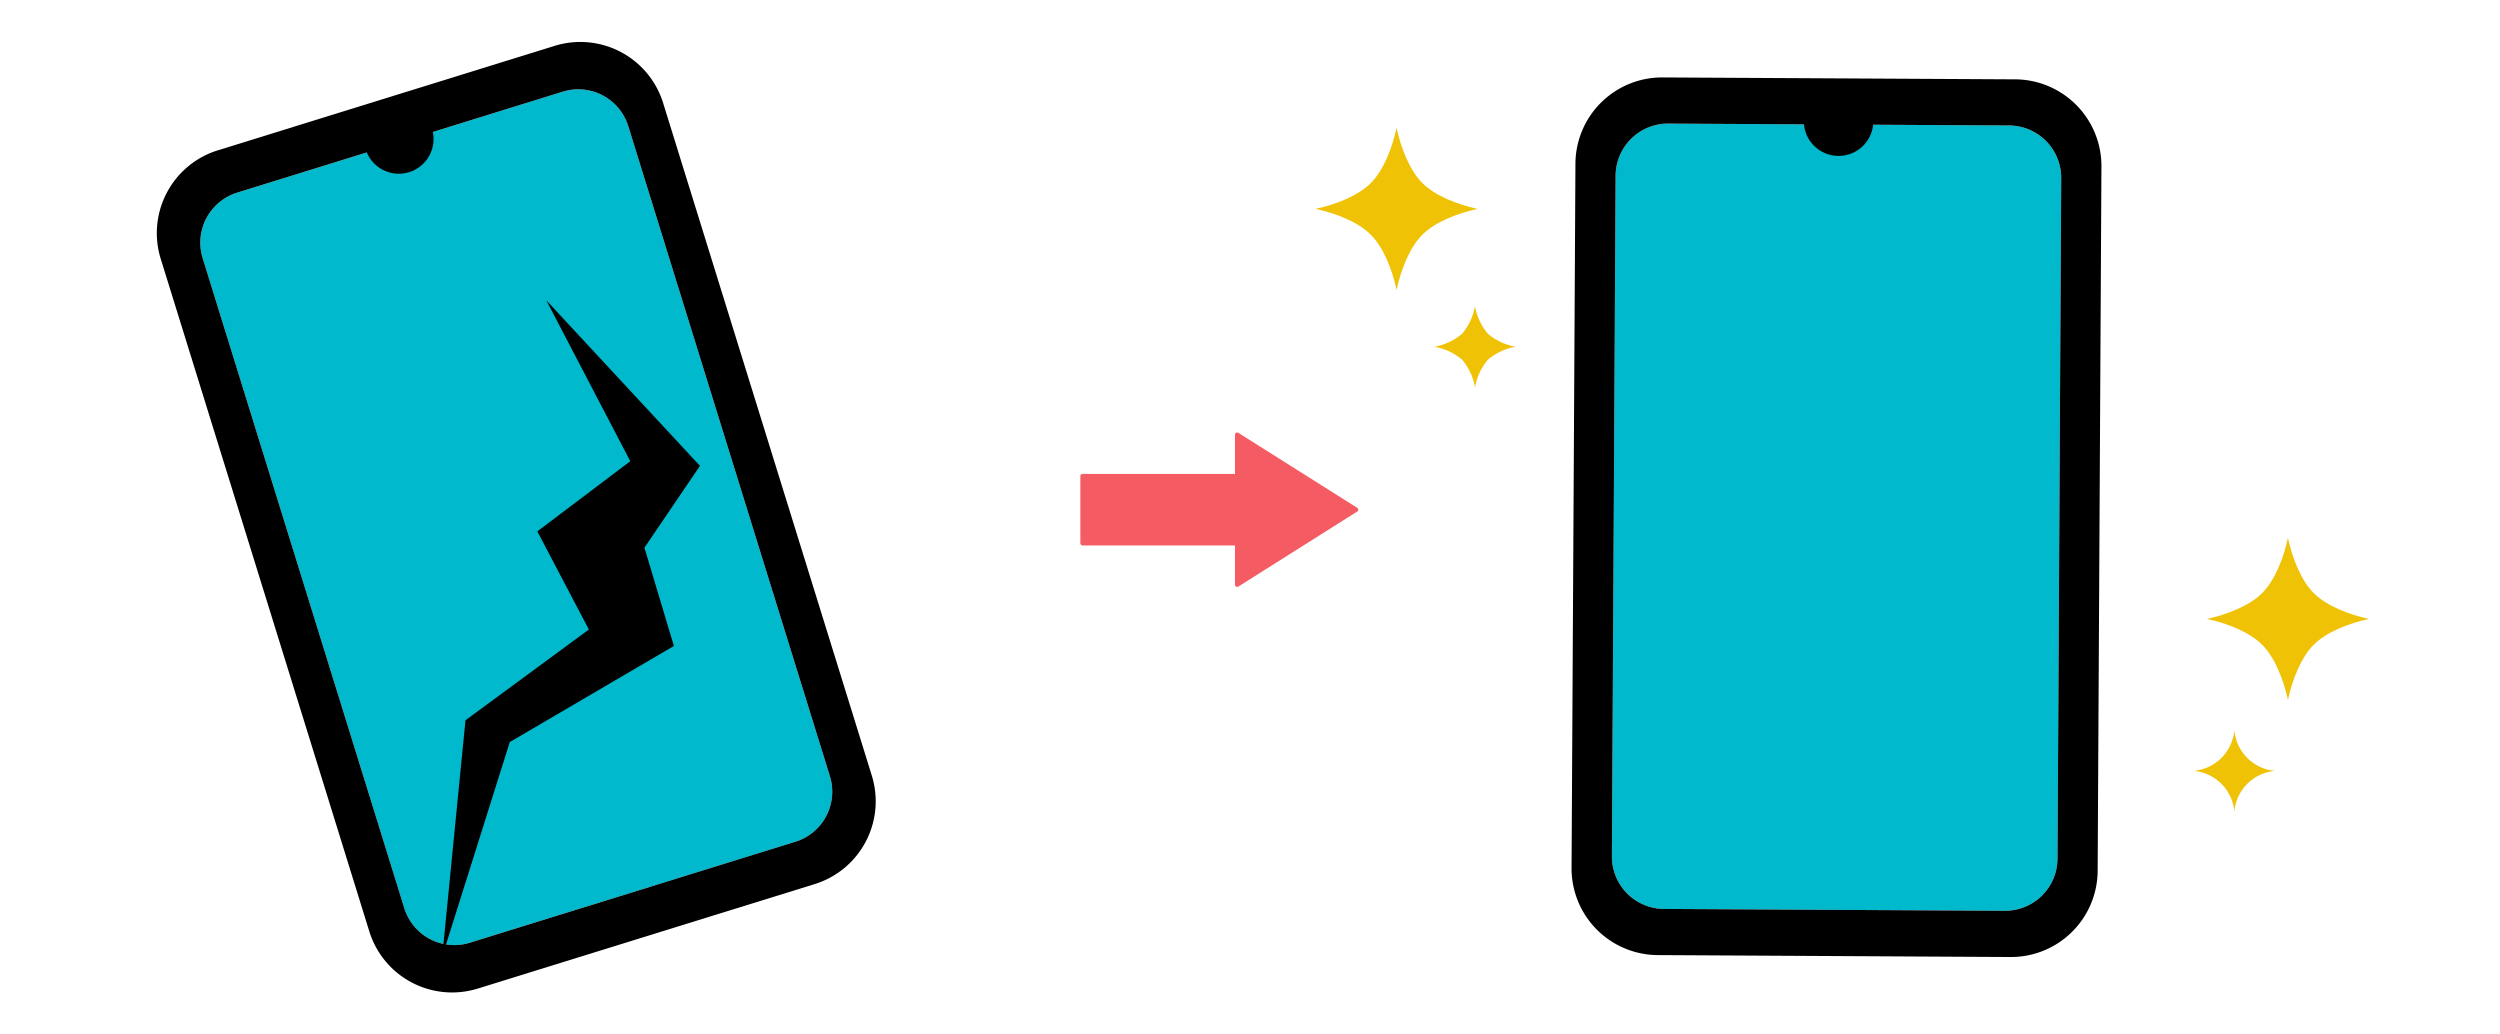<svg xmlns="http://www.w3.org/2000/svg" width="580" height="240" viewBox="0 0 580 240"><g transform="translate(290 120)"><g transform="translate(-290 -120)"><path d="M192.534,180.085a12.151,12.151,0,0,1-8,15.2l-75.537,23.429a12.147,12.147,0,0,1-15.2-8L47.015,59.891a12.15,12.15,0,0,1,8.005-15.2l75.54-23.424a12.144,12.144,0,0,1,15.2,8v0Z" fill="#00b9cc"/><path d="M477.341,199.223a12.151,12.151,0,0,1-12.212,12.08l-79.086-.43a12.147,12.147,0,0,1-12.08-12.212l.859-157.907a12.148,12.148,0,0,1,12.214-12.079l79.087.435A12.146,12.146,0,0,1,478.2,41.319v0Z" fill="#00b9cc"/><path d="M318.021,42.474c2.957-2.958,4.982-8.125,5.986-12.826,1.006,4.7,3.029,9.87,5.987,12.829s8.126,4.98,12.826,5.987c-4.7,1.005-9.869,3.028-12.827,5.987s-4.982,8.125-5.988,12.826c-1-4.7-3.028-9.87-5.985-12.829s-8.126-4.98-12.826-5.987C309.895,47.456,315.062,45.432,318.021,42.474Z" fill="#efc206"/><path d="M524.817,137.6c2.958-2.958,4.982-8.125,5.987-12.826,1.006,4.7,3.028,9.87,5.987,12.828s8.125,4.981,12.825,5.988c-4.7,1-9.869,3.028-12.826,5.986S531.808,157.7,530.8,162.4c-1.005-4.7-3.029-9.869-5.986-12.828s-8.125-4.981-12.825-5.987C516.692,142.58,521.859,140.556,524.817,137.6Z" fill="#efc206"/><path d="M342.2,71.009a13.586,13.586,0,0,0,3,6.434,13.6,13.6,0,0,0,6.432,3,13.579,13.579,0,0,0-6.432,3,13.575,13.575,0,0,0-3,6.433,13.581,13.581,0,0,0-3-6.434,13.594,13.594,0,0,0-6.432-3,13.591,13.591,0,0,0,6.433-3A13.587,13.587,0,0,0,342.2,71.009Z" fill="#efc206"/><path d="M518.369,169.407a10.388,10.388,0,0,0,9.435,9.437,10.393,10.393,0,0,0-9.437,9.436,10.39,10.39,0,0,0-9.434-9.438,10.388,10.388,0,0,0,9.436-9.435Z" fill="#efc206"/><rect width="580" height="240" fill="none"/><path d="M128.7,10.633,50.535,34.875a20.11,20.11,0,0,0-13.25,25.162L85.685,216.1a20.109,20.109,0,0,0,25.162,13.249l78.164-24.242a20.11,20.11,0,0,0,13.25-25.162L153.845,23.891A20.11,20.11,0,0,0,128.7,10.633Zm63.838,169.452a12.151,12.151,0,0,1-8,15.2l-75.537,23.429a12.147,12.147,0,0,1-15.2-8L47.015,59.891a12.15,12.15,0,0,1,8.005-15.2l75.54-23.424a12.144,12.144,0,0,1,15.2,8v0Z"/><path d="M126.734,69.662,146.225,107l-21.562,16.278,11.953,22.77L107.992,167.1l-5.4,54.822,15.681-49.77,38.068-22.286-6.834-22.8,12.882-18.982Z"/><circle cx="8.063" cy="8.063" r="8.063" transform="translate(84.462 24.183)"/><path d="M467.552,18.409l-81.834-.445a20.108,20.108,0,0,0-20.217,20l-.9,163.4a20.108,20.108,0,0,0,20,20.217l81.836.447a20.109,20.109,0,0,0,20.218-20l.877-163.391A20.11,20.11,0,0,0,467.552,18.409Zm9.789,180.814a12.151,12.151,0,0,1-12.212,12.08l-79.086-.43a12.147,12.147,0,0,1-12.08-12.212l.859-157.907a12.148,12.148,0,0,1,12.214-12.079l79.087.435A12.146,12.146,0,0,1,478.2,41.319v0Z"/><circle cx="8.063" cy="8.063" r="8.063" transform="translate(418.485 20.051)"/><path d="M287.021,135.66V100.836l27.6,17.412Z" fill="#f45b63" stroke="#f45b63" stroke-linecap="round" stroke-linejoin="round" stroke-width="1"/><rect width="35.879" height="15.592" transform="translate(251.142 110.452)" fill="#f45b63" stroke="#f45b63" stroke-linecap="round" stroke-linejoin="round" stroke-width="1"/></g></g></svg>